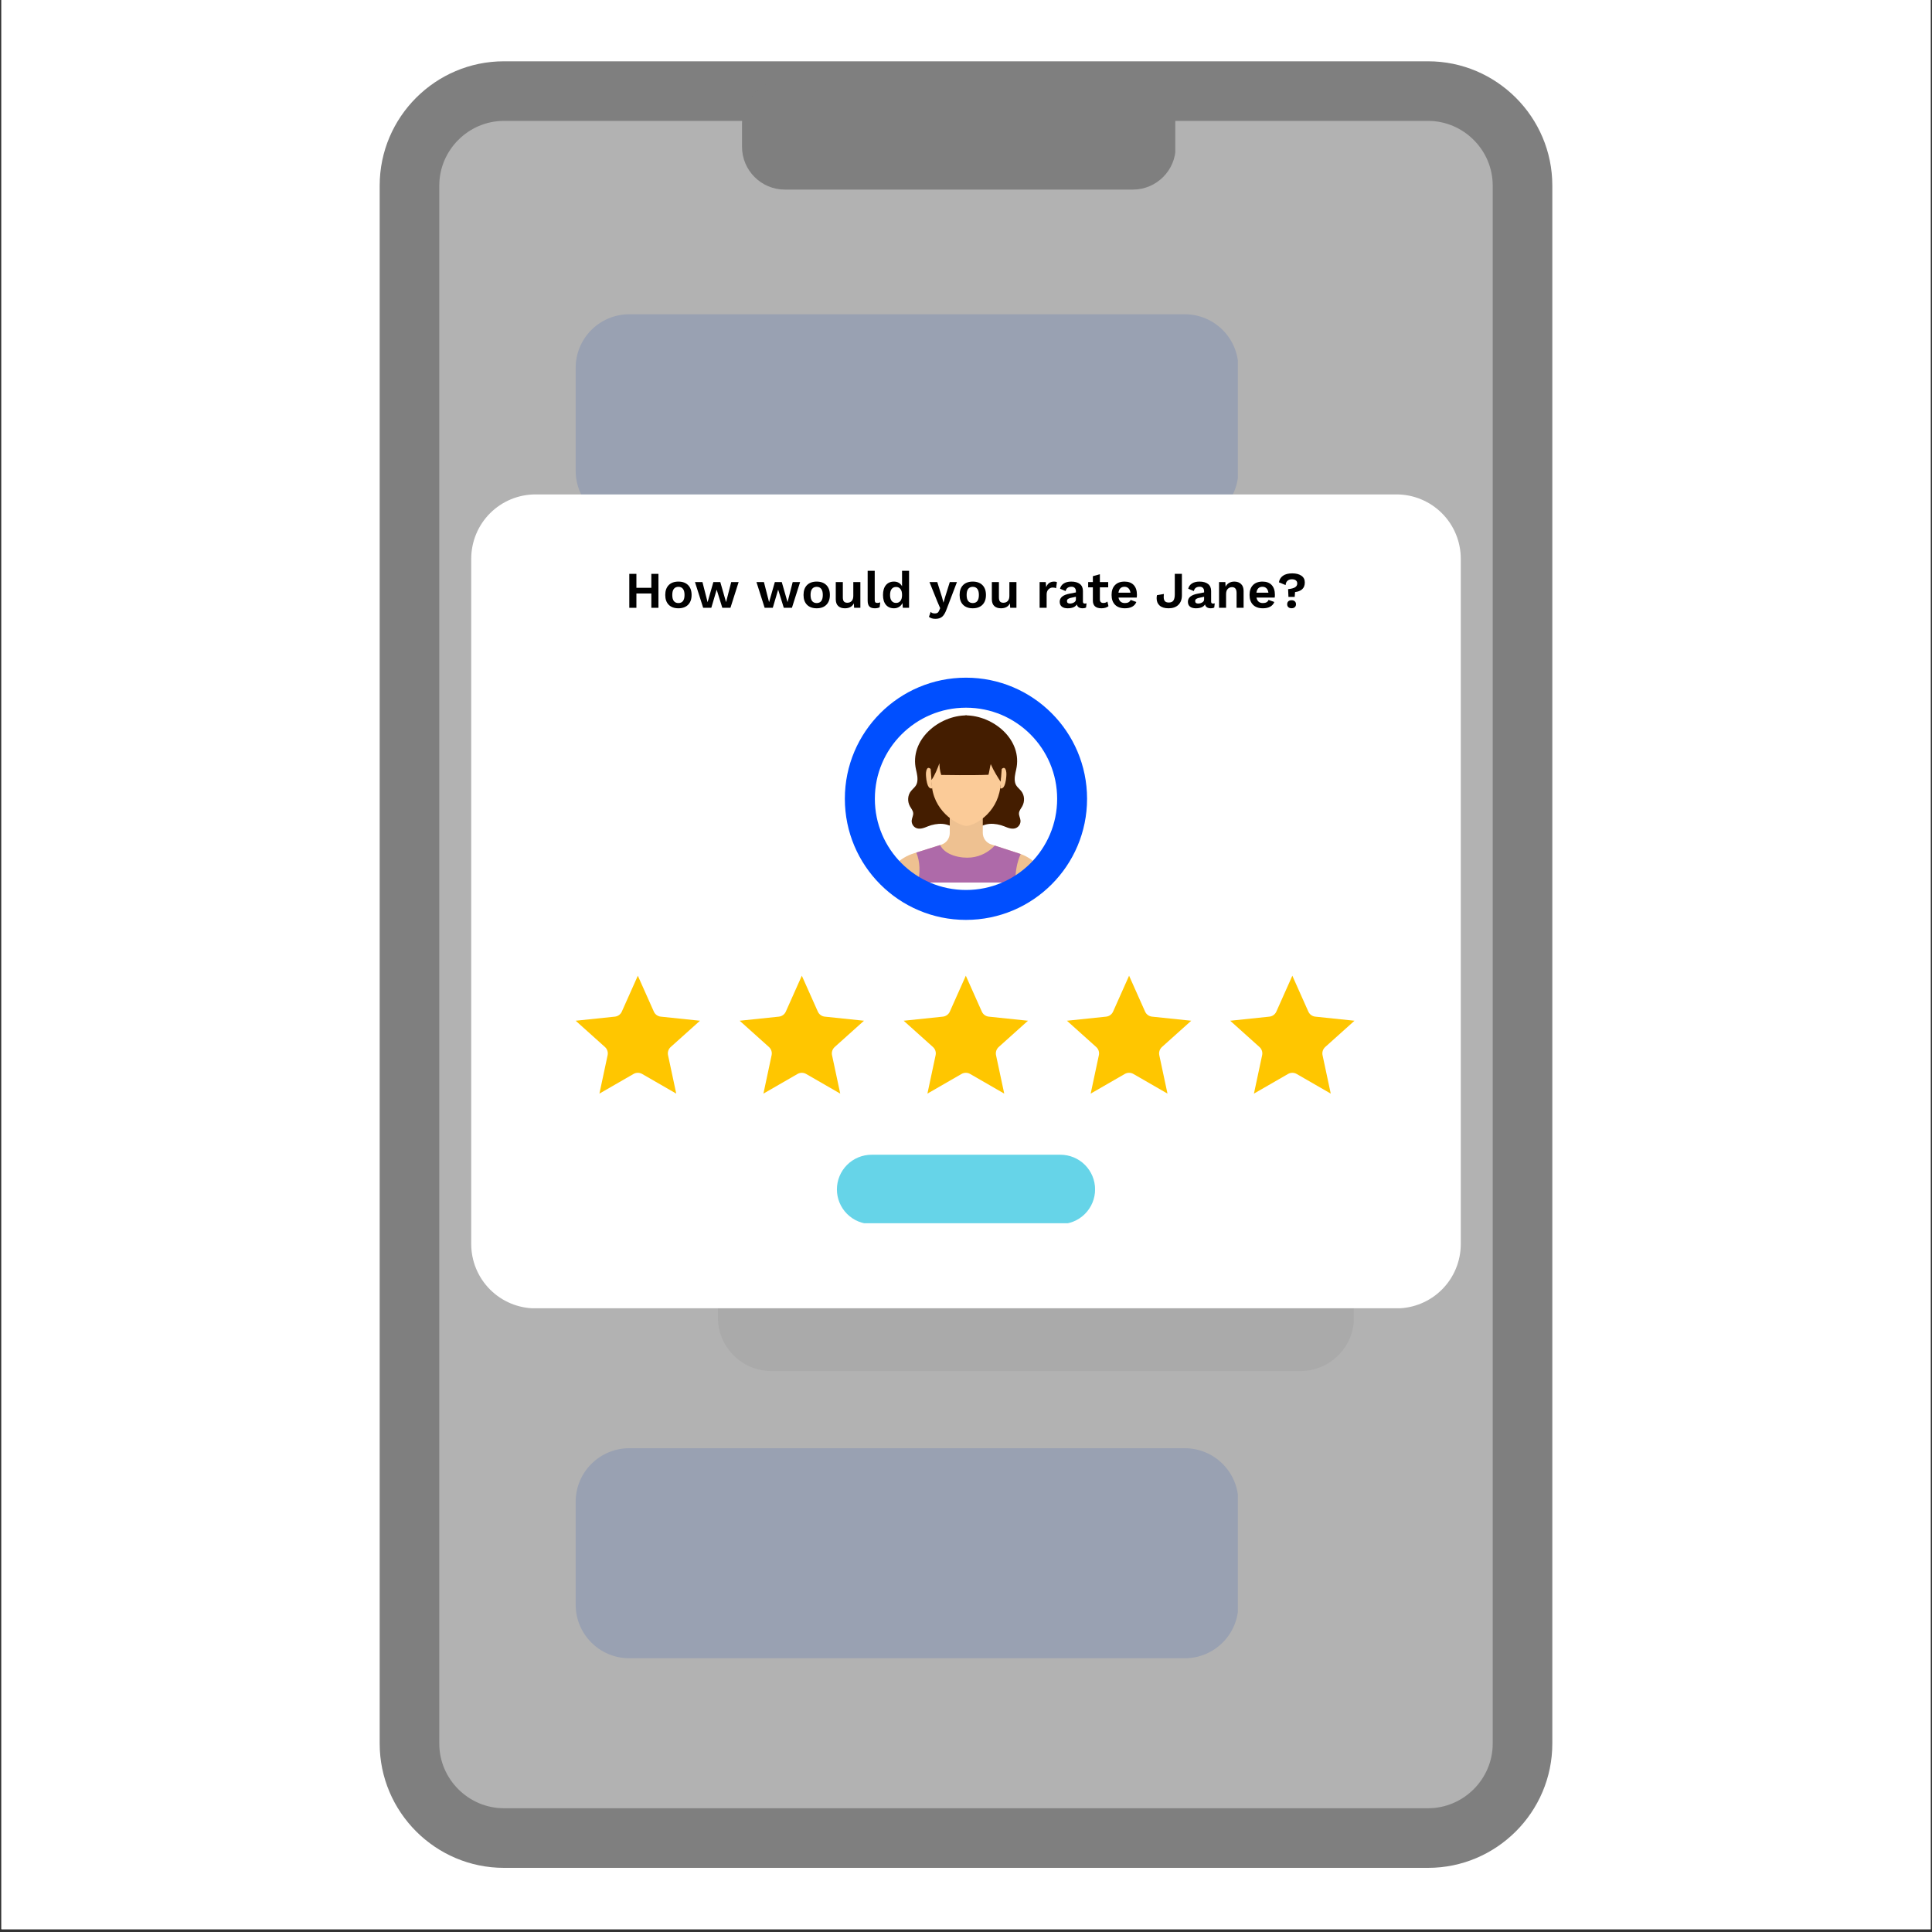 <svg xmlns="http://www.w3.org/2000/svg" xmlns:xlink="http://www.w3.org/1999/xlink" width="900" zoomAndPan="magnify" viewBox="0 0 675 675" height="900" preserveAspectRatio="xMidYMid meet" version="1.0"><rect x="0" y="0" width="675" height="675" fill="#333333" stroke="none"/><defs><filter x="0%" y="0%" width="100%" height="100%" id="9e3a8692b2"><feColorMatrix values="0 0 0 0 1 0 0 0 0 1 0 0 0 0 1 0 0 0 1 0" color-interpolation-filters="sRGB"/></filter><g/><clipPath id="8b9e5d6ae1"><path d="M 0.5 0 L 674.5 0 L 674.5 674 L 0.5 674 Z M 0.5 0 " clip-rule="nonzero"/></clipPath><mask id="4bc4596bcd"><g filter="url(#9e3a8692b2)"><rect x="-67.5" width="810" fill="#000000" y="-67.5" height="810" fill-opacity="0.247"/></g></mask><clipPath id="727469e127"><path d="M 0.125 0.801 L 232 0.801 L 232 74.414 L 0.125 74.414 Z M 0.125 0.801 " clip-rule="nonzero"/></clipPath><clipPath id="769a2f9e5b"><path d="M 18.848 0.801 L 212.938 0.801 C 223.277 0.801 231.66 9.184 231.66 19.523 L 231.66 55.453 C 231.66 65.793 223.277 74.176 212.938 74.176 L 18.848 74.176 C 8.508 74.176 0.125 65.793 0.125 55.453 L 0.125 19.523 C 0.125 9.184 8.508 0.801 18.848 0.801 " clip-rule="nonzero"/></clipPath><clipPath id="f5aa43e171"><rect x="0" width="233" y="0" height="75"/></clipPath><clipPath id="fcb2db56e4"><path d="M 250.812 205.07 L 473 205.07 L 473 278.68 L 250.812 278.68 Z M 250.812 205.07 " clip-rule="nonzero"/></clipPath><clipPath id="f376ad1c0b"><path d="M 269.535 205.07 L 454.328 205.07 C 464.672 205.07 473.051 213.449 473.051 223.789 L 473.051 259.723 C 473.051 270.062 464.672 278.441 454.328 278.441 L 269.535 278.441 C 259.195 278.441 250.812 270.062 250.812 259.723 L 250.812 223.789 C 250.812 213.449 259.195 205.07 269.535 205.07 " clip-rule="nonzero"/></clipPath><mask id="4114829af5"><g filter="url(#9e3a8692b2)"><rect x="-67.5" width="810" fill="#000000" y="-67.5" height="810" fill-opacity="0.247"/></g></mask><clipPath id="c6c283d93d"><path d="M 0.125 0.312 L 232 0.312 L 232 73.922 L 0.125 73.922 Z M 0.125 0.312 " clip-rule="nonzero"/></clipPath><clipPath id="6242eb3d14"><path d="M 18.848 0.312 L 212.938 0.312 C 223.277 0.312 231.66 8.691 231.66 19.035 L 231.66 54.965 C 231.66 65.305 223.277 73.688 212.938 73.688 L 18.848 73.688 C 8.508 73.688 0.125 65.305 0.125 54.965 L 0.125 19.035 C 0.125 8.691 8.508 0.312 18.848 0.312 " clip-rule="nonzero"/></clipPath><clipPath id="bd576ec01b"><rect x="0" width="233" y="0" height="75"/></clipPath><clipPath id="d8c526b548"><path d="M 250.812 405.645 L 473 405.645 L 473 479.258 L 250.812 479.258 Z M 250.812 405.645 " clip-rule="nonzero"/></clipPath><clipPath id="8f6c77b264"><path d="M 269.535 405.645 L 454.328 405.645 C 464.672 405.645 473.051 414.027 473.051 424.367 L 473.051 460.297 C 473.051 470.641 464.672 479.02 454.328 479.02 L 269.535 479.02 C 259.195 479.02 250.812 470.641 250.812 460.297 L 250.812 424.367 C 250.812 414.027 259.195 405.645 269.535 405.645 " clip-rule="nonzero"/></clipPath><mask id="41c5e0ca9c"><g filter="url(#9e3a8692b2)"><rect x="-67.5" width="810" fill="#000000" y="-67.5" height="810" fill-opacity="0.247"/></g></mask><clipPath id="57343557d0"><path d="M 0.125 0.98 L 232 0.98 L 232 74.594 L 0.125 74.594 Z M 0.125 0.98 " clip-rule="nonzero"/></clipPath><clipPath id="bbb60b3631"><path d="M 18.848 0.98 L 212.938 0.98 C 223.277 0.98 231.66 9.363 231.66 19.703 L 231.66 55.633 C 231.66 65.973 223.277 74.355 212.938 74.355 L 18.848 74.355 C 8.508 74.355 0.125 65.973 0.125 55.633 L 0.125 19.703 C 0.125 9.363 8.508 0.98 18.848 0.98 " clip-rule="nonzero"/></clipPath><clipPath id="4355c6e091"><rect x="0" width="233" y="0" height="75"/></clipPath><mask id="7863d08c7f"><g filter="url(#9e3a8692b2)"><rect x="-67.5" width="810" fill="#000000" y="-67.5" height="810" fill-opacity="0.6"/></g></mask><clipPath id="ddfe4b9b94"><path d="M 0.09 0.109 L 387.641 0.109 L 387.641 612 L 0.09 612 Z M 0.09 0.109 " clip-rule="nonzero"/></clipPath><clipPath id="4d9c06f228"><path d="M 31.543 0.109 L 356.035 0.109 C 373.406 0.109 387.488 14.191 387.488 31.562 L 387.488 580.609 C 387.488 597.98 373.406 612.062 356.035 612.062 L 31.543 612.062 C 14.172 612.062 0.09 597.98 0.09 580.609 L 0.09 31.562 C 0.09 14.191 14.172 0.109 31.543 0.109 " clip-rule="nonzero"/></clipPath><clipPath id="e851d52d84"><rect x="0" width="388" y="0" height="613"/></clipPath><clipPath id="c80ccb7ea0"><path d="M 132.652 21.414 L 542.523 21.414 L 542.523 652.836 L 132.652 652.836 Z M 132.652 21.414 " clip-rule="nonzero"/></clipPath><clipPath id="e14970745b"><path d="M 498.926 42.238 C 511.332 42.238 521.523 52.43 521.523 64.836 L 521.523 609.164 C 521.523 621.57 511.332 631.762 498.926 631.762 L 176.074 631.762 C 163.668 631.762 153.477 621.57 153.477 609.164 L 153.477 64.836 C 153.477 52.43 163.668 42.238 176.074 42.238 L 498.926 42.238 M 498.926 21.414 L 176.074 21.414 C 152.148 21.414 132.652 40.91 132.652 64.836 L 132.652 609.164 C 132.652 633.09 152.148 652.59 176.074 652.59 L 498.926 652.59 C 522.852 652.59 542.348 633.09 542.348 609.164 L 542.348 64.836 C 542.348 40.91 522.852 21.414 498.926 21.414 " clip-rule="nonzero"/></clipPath><clipPath id="c87e69411f"><path d="M 259.242 28.109 L 411 28.109 L 411 66.402 L 259.242 66.402 Z M 259.242 28.109 " clip-rule="nonzero"/></clipPath><clipPath id="eb3ca2cca2"><path d="M 274.219 28.109 L 395.785 28.109 C 404.059 28.109 410.766 34.816 410.766 43.09 L 410.766 51.258 C 410.766 59.531 404.059 66.238 395.785 66.238 L 274.219 66.238 C 265.949 66.238 259.242 59.531 259.242 51.258 L 259.242 43.09 C 259.242 34.816 265.949 28.109 274.219 28.109 " clip-rule="nonzero"/></clipPath><clipPath id="d8f2f46536"><path d="M 164.637 172.738 L 510.586 172.738 L 510.586 457.609 L 164.637 457.609 Z M 164.637 172.738 " clip-rule="nonzero"/></clipPath><clipPath id="1b89c02c9d"><path d="M 187.102 172.738 L 487.898 172.738 C 493.855 172.738 499.57 175.105 503.785 179.32 C 507.996 183.531 510.363 189.246 510.363 195.207 L 510.363 434.652 C 510.363 440.613 507.996 446.328 503.785 450.539 C 499.57 454.754 493.855 457.121 487.898 457.121 L 187.102 457.121 C 181.145 457.121 175.43 454.754 171.215 450.539 C 167.004 446.328 164.637 440.613 164.637 434.652 L 164.637 195.207 C 164.637 189.246 167.004 183.531 171.215 179.32 C 175.43 175.105 181.145 172.738 187.102 172.738 " clip-rule="nonzero"/></clipPath><clipPath id="4982934ace"><path d="M 201.125 340.895 L 244.562 340.895 L 244.562 382.082 L 201.125 382.082 Z M 201.125 340.895 " clip-rule="nonzero"/></clipPath><clipPath id="81ccf272e9"><path d="M 315.719 340.895 L 359.156 340.895 L 359.156 382.082 L 315.719 382.082 Z M 315.719 340.895 " clip-rule="nonzero"/></clipPath><clipPath id="236451812d"><path d="M 372.758 340.895 L 416.195 340.895 L 416.195 382.082 L 372.758 382.082 Z M 372.758 340.895 " clip-rule="nonzero"/></clipPath><clipPath id="4bf098a6f3"><path d="M 429.801 340.895 L 473.234 340.895 L 473.234 382.082 L 429.801 382.082 Z M 429.801 340.895 " clip-rule="nonzero"/></clipPath><clipPath id="32e9de7f11"><path d="M 258.422 340.895 L 301.859 340.895 L 301.859 382.082 L 258.422 382.082 Z M 258.422 340.895 " clip-rule="nonzero"/></clipPath><clipPath id="6857f46982"><path d="M 337 249.91 L 358 249.91 L 358 291 L 337 291 Z M 337 249.91 " clip-rule="nonzero"/></clipPath><clipPath id="d5013ced7e"><path d="M 317 249.91 L 338 249.91 L 338 291 L 317 291 Z M 317 249.91 " clip-rule="nonzero"/></clipPath><clipPath id="f0679edb33"><path d="M 309.113 283 L 366.027 283 L 366.027 308.324 L 309.113 308.324 Z M 309.113 283 " clip-rule="nonzero"/></clipPath><clipPath id="704a59bab9"><path d="M 320 295 L 357 295 L 357 308.324 L 320 308.324 Z M 320 295 " clip-rule="nonzero"/></clipPath><clipPath id="75a883ba22"><path d="M 295.172 236.766 L 379.797 236.766 L 379.797 321.391 L 295.172 321.391 Z M 295.172 236.766 " clip-rule="nonzero"/></clipPath><clipPath id="ed371cf080"><path d="M 337.484 236.766 C 314.117 236.766 295.172 255.711 295.172 279.078 C 295.172 302.445 314.117 321.391 337.484 321.391 C 360.852 321.391 379.797 302.445 379.797 279.078 C 379.797 255.711 360.852 236.766 337.484 236.766 " clip-rule="nonzero"/></clipPath><clipPath id="cc0997bf55"><path d="M 292.398 403.441 L 383 403.441 L 383 427.98 L 292.398 427.98 Z M 292.398 403.441 " clip-rule="nonzero"/></clipPath><clipPath id="af541efe53"><path d="M 304.512 403.441 L 370.488 403.441 C 373.703 403.441 376.781 404.715 379.055 406.988 C 381.324 409.258 382.602 412.34 382.602 415.551 C 382.602 418.766 381.324 421.844 379.055 424.117 C 376.781 426.387 373.703 427.664 370.488 427.664 L 304.512 427.664 C 301.297 427.664 298.219 426.387 295.945 424.117 C 293.676 421.844 292.398 418.766 292.398 415.551 C 292.398 412.34 293.676 409.258 295.945 406.988 C 298.219 404.715 301.297 403.441 304.512 403.441 " clip-rule="nonzero"/></clipPath></defs><g clip-path="url(#8b9e5d6ae1)"><path fill="#ffffff" d="M 0.5 0 L 674.5 0 L 674.5 681.492 L 0.5 681.492 Z M 0.5 0 " fill-opacity="1" fill-rule="nonzero"/><path fill="#ffffff" d="M 0.5 0 L 674.5 0 L 674.5 674 L 0.5 674 Z M 0.5 0 " fill-opacity="1" fill-rule="nonzero"/><path fill="#ffffff" d="M 0.5 0 L 674.5 0 L 674.5 674 L 0.5 674 Z M 0.5 0 " fill-opacity="1" fill-rule="nonzero"/></g><g mask="url(#4bc4596bcd)"><g transform="matrix(1, 0, 0, 1, 201, 109)"><g clip-path="url(#f5aa43e171)"><g clip-path="url(#727469e127)"><g clip-path="url(#769a2f9e5b)"><path fill="#004fff" d="M 0.125 0.801 L 231.477 0.801 L 231.477 74.414 L 0.125 74.414 Z M 0.125 0.801 " fill-opacity="1" fill-rule="nonzero"/></g></g></g></g></g><g clip-path="url(#fcb2db56e4)"><g clip-path="url(#f376ad1c0b)"><path fill="#ebebeb" d="M 250.812 205.07 L 472.961 205.07 L 472.961 278.68 L 250.812 278.68 Z M 250.812 205.07 " fill-opacity="1" fill-rule="nonzero"/></g></g><g mask="url(#4114829af5)"><g transform="matrix(1, 0, 0, 1, 201, 305)"><g clip-path="url(#bd576ec01b)"><g clip-path="url(#c6c283d93d)"><g clip-path="url(#6242eb3d14)"><path fill="#004fff" d="M 0.125 0.312 L 231.477 0.312 L 231.477 73.922 L 0.125 73.922 Z M 0.125 0.312 " fill-opacity="1" fill-rule="nonzero"/></g></g></g></g></g><g clip-path="url(#d8c526b548)"><g clip-path="url(#8f6c77b264)"><path fill="#ebebeb" d="M 250.812 405.645 L 472.961 405.645 L 472.961 479.258 L 250.812 479.258 Z M 250.812 405.645 " fill-opacity="1" fill-rule="nonzero"/></g></g><g mask="url(#41c5e0ca9c)"><g transform="matrix(1, 0, 0, 1, 201, 505)"><g clip-path="url(#4355c6e091)"><g clip-path="url(#57343557d0)"><g clip-path="url(#bbb60b3631)"><path fill="#004fff" d="M 0.125 0.98 L 231.477 0.98 L 231.477 74.594 L 0.125 74.594 Z M 0.125 0.98 " fill-opacity="1" fill-rule="nonzero"/></g></g></g></g></g><g mask="url(#7863d08c7f)"><g transform="matrix(1, 0, 0, 1, 143, 28)"><g clip-path="url(#e851d52d84)"><g clip-path="url(#ddfe4b9b94)"><g clip-path="url(#4d9c06f228)"><path fill="#7f7f7f" d="M 0.09 0.109 L 387.641 0.109 L 387.641 611.977 L 0.09 611.977 Z M 0.09 0.109 " fill-opacity="1" fill-rule="nonzero"/></g></g></g></g></g><g clip-path="url(#c80ccb7ea0)"><g clip-path="url(#e14970745b)"><path fill="#7f7f7f" d="M 132.652 21.414 L 542.523 21.414 L 542.523 652.836 L 132.652 652.836 Z M 132.652 21.414 " fill-opacity="1" fill-rule="nonzero"/></g></g><g clip-path="url(#c87e69411f)"><g clip-path="url(#eb3ca2cca2)"><path fill="#7f7f7f" d="M 259.242 28.109 L 410.621 28.109 L 410.621 66.402 L 259.242 66.402 Z M 259.242 28.109 " fill-opacity="1" fill-rule="nonzero"/></g></g><g clip-path="url(#d8f2f46536)"><g clip-path="url(#1b89c02c9d)"><path fill="#ffffff" d="M 164.637 172.738 L 510.586 172.738 L 510.586 457.082 L 164.637 457.082 Z M 164.637 172.738 " fill-opacity="1" fill-rule="nonzero"/></g></g><g clip-path="url(#4982934ace)"><path fill="#ffc600" d="M 222.844 340.895 L 228.438 353.434 C 228.652 353.914 228.988 354.332 229.418 354.641 C 229.844 354.949 230.348 355.141 230.871 355.195 L 244.559 356.625 L 234.328 365.805 C 233.934 366.16 233.641 366.609 233.48 367.109 C 233.316 367.609 233.289 368.145 233.398 368.66 L 236.266 382.086 L 224.348 375.219 C 223.891 374.953 223.371 374.816 222.844 374.816 C 222.316 374.816 221.797 374.953 221.34 375.219 L 209.422 382.086 L 212.289 368.66 C 212.398 368.145 212.371 367.609 212.207 367.109 C 212.043 366.609 211.754 366.16 211.359 365.805 L 201.129 356.625 L 214.816 355.195 C 215.34 355.141 215.844 354.949 216.27 354.641 C 216.699 354.332 217.035 353.914 217.25 353.434 Z M 222.844 340.895 " fill-opacity="1" fill-rule="evenodd"/></g><g clip-path="url(#81ccf272e9)"><path fill="#ffc600" d="M 337.438 340.895 L 343.031 353.434 C 343.246 353.914 343.582 354.332 344.012 354.641 C 344.438 354.949 344.941 355.141 345.465 355.195 L 359.152 356.625 L 348.922 365.805 C 348.531 366.16 348.238 366.609 348.074 367.109 C 347.91 367.609 347.883 368.145 347.992 368.66 L 350.859 382.086 L 338.945 375.219 C 338.484 374.953 337.965 374.816 337.438 374.816 C 336.91 374.816 336.391 374.953 335.934 375.219 L 324.02 382.086 L 326.883 368.66 C 326.996 368.145 326.965 367.609 326.805 367.109 C 326.641 366.609 326.348 366.16 325.953 365.805 L 315.723 356.625 L 329.41 355.195 C 329.938 355.141 330.438 354.949 330.863 354.641 C 331.293 354.332 331.633 353.914 331.848 353.434 Z M 337.438 340.895 " fill-opacity="1" fill-rule="evenodd"/></g><g clip-path="url(#236451812d)"><path fill="#ffc600" d="M 394.477 340.895 L 400.07 353.434 C 400.285 353.914 400.625 354.332 401.051 354.641 C 401.477 354.949 401.98 355.141 402.504 355.195 L 416.191 356.625 L 405.961 365.805 C 405.57 366.16 405.277 366.609 405.113 367.109 C 404.949 367.609 404.922 368.145 405.031 368.66 L 407.898 382.086 L 395.984 375.219 C 395.523 374.953 395.008 374.816 394.477 374.816 C 393.949 374.816 393.43 374.953 392.973 375.219 L 381.059 382.086 L 383.922 368.66 C 384.035 368.145 384.004 367.609 383.844 367.109 C 383.68 366.609 383.387 366.16 382.992 365.805 L 372.762 356.625 L 386.449 355.195 C 386.977 355.141 387.477 354.949 387.906 354.641 C 388.332 354.332 388.672 353.914 388.887 353.434 Z M 394.477 340.895 " fill-opacity="1" fill-rule="evenodd"/></g><g clip-path="url(#4bf098a6f3)"><path fill="#ffc600" d="M 451.516 340.895 L 457.109 353.434 C 457.324 353.914 457.664 354.332 458.09 354.641 C 458.52 354.949 459.02 355.141 459.547 355.195 L 473.23 356.625 L 463 365.805 C 462.609 366.16 462.316 366.609 462.152 367.109 C 461.988 367.609 461.961 368.145 462.07 368.66 L 464.938 382.086 L 453.023 375.219 C 452.566 374.953 452.047 374.816 451.516 374.816 C 450.988 374.816 450.469 374.953 450.012 375.219 L 438.098 382.086 L 440.965 368.66 C 441.074 368.145 441.047 367.609 440.883 367.109 C 440.719 366.609 440.426 366.16 440.031 365.805 L 429.805 356.625 L 443.488 355.195 C 444.016 355.141 444.516 354.949 444.945 354.641 C 445.371 354.332 445.711 353.914 445.926 353.434 Z M 451.516 340.895 " fill-opacity="1" fill-rule="evenodd"/></g><g clip-path="url(#32e9de7f11)"><path fill="#ffc600" d="M 280.141 340.895 L 285.734 353.434 C 285.949 353.914 286.285 354.332 286.715 354.641 C 287.141 354.949 287.645 355.141 288.168 355.195 L 301.855 356.625 L 291.625 365.805 C 291.234 366.16 290.941 366.609 290.777 367.109 C 290.613 367.609 290.586 368.145 290.695 368.66 L 293.562 382.086 L 281.645 375.219 C 281.188 374.953 280.668 374.816 280.141 374.816 C 279.613 374.816 279.094 374.953 278.637 375.219 L 266.723 382.086 L 269.586 368.66 C 269.695 368.145 269.668 367.609 269.504 367.109 C 269.344 366.609 269.051 366.16 268.656 365.805 L 258.426 356.625 L 272.113 355.195 C 272.637 355.141 273.141 354.949 273.566 354.641 C 273.996 354.332 274.332 353.914 274.547 353.434 Z M 280.141 340.895 " fill-opacity="1" fill-rule="evenodd"/></g><g clip-path="url(#6857f46982)"><path fill="#441d00" d="M 356.742 276.32 C 355.902 275.316 354.992 274.773 354.66 273.457 C 354.297 271.996 354.688 270.359 355.016 268.93 C 357.441 258.48 347.012 249.91 337.277 249.941 L 337.277 290.199 C 338.309 290.117 339.328 289.914 340.305 289.586 C 341.688 289.121 342.996 288.438 344.41 288.074 C 346.168 287.621 347.973 287.828 349.703 288.301 C 351.18 288.707 352.648 289.684 354.223 289.488 C 354.461 289.457 354.695 289.402 354.93 289.305 C 355.961 288.895 356.629 287.777 356.539 286.672 C 356.465 285.789 355.941 284.961 356.012 284.074 C 356.086 283.184 356.738 282.461 357.164 281.68 C 358.086 279.992 357.988 277.816 356.742 276.32 Z M 356.742 276.32 " fill-opacity="1" fill-rule="nonzero"/></g><g clip-path="url(#d5013ced7e)"><path fill="#441d00" d="M 318.324 276.32 C 319.16 275.316 320.07 274.773 320.402 273.457 C 320.77 271.996 320.379 270.359 320.047 268.93 C 317.625 258.48 328.055 249.91 337.789 249.941 L 337.789 290.199 C 336.758 290.117 335.734 289.914 334.762 289.586 C 333.375 289.121 332.066 288.438 330.652 288.074 C 328.895 287.621 327.094 287.828 325.359 288.301 C 323.887 288.707 322.414 289.684 320.844 289.488 C 320.605 289.457 320.367 289.402 320.137 289.305 C 319.105 288.895 318.434 287.777 318.527 286.672 C 318.598 285.789 319.121 284.961 319.051 284.074 C 318.98 283.184 318.328 282.461 317.898 281.68 C 316.98 279.992 317.074 277.816 318.324 276.32 Z M 318.324 276.32 " fill-opacity="1" fill-rule="nonzero"/></g><g clip-path="url(#f0679edb33)"><path fill="#eec191" d="M 365.992 308.332 C 366.004 308.32 366.016 308.309 366.027 308.293 C 364.566 303.516 360.812 299.641 355.844 298.121 L 346.312 295.023 C 344.555 294.453 343.363 292.816 343.363 290.969 L 343.363 283.668 L 331.824 283.668 L 331.824 291.059 C 331.824 292.918 330.617 294.566 328.84 295.125 L 319.297 298.133 C 314.352 299.637 310.609 303.477 309.125 308.219 C 309.164 308.258 309.203 308.293 309.238 308.332 Z M 365.992 308.332 " fill-opacity="1" fill-rule="nonzero"/></g><g clip-path="url(#704a59bab9)"><path fill="#ae6aa9" d="M 320.715 308.332 L 354.82 308.332 C 354.656 304.926 355.215 301.5 356.602 298.379 C 356.352 298.289 356.098 298.199 355.844 298.121 L 347.559 295.426 C 345.41 297.703 342.609 299.234 339.324 299.586 C 335.723 299.969 330.199 298.859 328.469 295.242 L 320.133 297.867 C 321.512 301.125 321.496 304.844 320.715 308.332 Z M 320.715 308.332 " fill-opacity="1" fill-rule="nonzero"/></g><path fill="#fbcb98" d="M 350.047 267.332 C 350.012 258.508 344.605 252.168 337.609 252.168 C 337.602 252.168 337.598 252.168 337.594 252.168 C 337.59 252.168 337.586 252.168 337.582 252.168 C 330.586 252.168 325.176 258.508 325.141 267.332 C 325.129 271.352 325.238 272.355 325.648 275.273 C 326.922 284.352 335.32 288.543 337.578 288.543 C 340.344 288.543 348.195 284.352 349.469 275.273 C 349.883 272.352 350.059 271.352 350.047 267.332 Z M 350.047 267.332 " fill-opacity="1" fill-rule="nonzero"/><path fill="#441d00" d="M 345.344 270.691 C 345.594 269.953 345.895 267.707 346.145 266.969 C 347.281 269.547 348.574 271.496 349.609 273.148 C 349.48 272.941 350.16 270.719 350.211 270.367 C 350.434 268.918 350.594 267.453 350.527 265.98 C 349.816 249.938 337.445 251.086 337.438 251.086 C 330.445 251.086 324.625 256.746 324.594 265.57 C 324.59 267.602 324.523 270.695 325.398 272.547 C 326.496 271.195 327.617 268.301 328.223 266.66 C 328.227 267.805 328.324 269.137 328.84 270.75 C 329.332 270.77 339.965 270.938 345.344 270.691 Z M 345.344 270.691 " fill-opacity="1" fill-rule="nonzero"/><path fill="#fbcb98" d="M 325.145 268.668 C 324.777 268.27 324.211 268.078 323.891 268.629 C 323.434 269.422 323.48 270.488 323.547 271.367 C 323.602 272.074 323.691 272.789 323.875 273.48 C 324.039 274.078 324.258 274.898 324.789 275.27 C 324.91 275.352 325.074 275.438 325.23 275.469 C 325.316 275.488 325.824 275.496 325.652 275.273 " fill-opacity="1" fill-rule="nonzero"/><path fill="#fbcb98" d="M 349.98 268.668 C 350.348 268.27 350.914 268.078 351.23 268.629 C 351.691 269.422 351.645 270.488 351.574 271.367 C 351.52 272.074 351.434 272.789 351.246 273.48 C 351.086 274.078 350.867 274.898 350.336 275.27 C 350.215 275.352 350.047 275.438 349.895 275.469 C 349.809 275.488 349.297 275.496 349.473 275.273 " fill-opacity="1" fill-rule="nonzero"/><g clip-path="url(#75a883ba22)"><g clip-path="url(#ed371cf080)"><path stroke-linecap="butt" transform="matrix(0.749, 0, 0, 0.749, 295.172, 236.766)" fill="none" stroke-linejoin="miter" d="M 56.515 -0 C 25.304 -0 -0.001 25.304 -0.001 56.515 C -0.001 87.726 25.304 113.031 56.515 113.031 C 87.726 113.031 113.031 87.726 113.031 56.515 C 113.031 25.304 87.726 -0 56.515 -0 " stroke="#004fff" stroke-width="28" stroke-opacity="1" stroke-miterlimit="4"/></g></g><g fill="#000000" fill-opacity="1"><g transform="translate(218.315, 212.352)"><g><path d="M 11.734 -11.859 L 11.734 0 L 9.25 0 L 9.25 -5 L 4.031 -5 L 4.031 0 L 1.547 0 L 1.547 -11.859 L 4.031 -11.859 L 4.031 -6.984 L 9.25 -6.984 L 9.25 -11.859 Z M 11.734 -11.859 "/></g></g></g><g fill="#000000" fill-opacity="1"><g transform="translate(231.598, 212.352)"><g><path d="M 5.422 -9.156 C 6.867 -9.156 8 -8.742 8.812 -7.922 C 9.625 -7.098 10.031 -5.953 10.031 -4.484 C 10.031 -3.023 9.625 -1.883 8.812 -1.062 C 8 -0.238 6.867 0.172 5.422 0.172 C 3.973 0.172 2.844 -0.238 2.031 -1.062 C 1.227 -1.883 0.828 -3.023 0.828 -4.484 C 0.828 -5.953 1.227 -7.098 2.031 -7.922 C 2.844 -8.742 3.973 -9.156 5.422 -9.156 Z M 5.422 -7.328 C 4.734 -7.328 4.203 -7.086 3.828 -6.609 C 3.461 -6.141 3.281 -5.43 3.281 -4.484 C 3.281 -3.547 3.461 -2.836 3.828 -2.359 C 4.203 -1.891 4.734 -1.656 5.422 -1.656 C 6.117 -1.656 6.648 -1.891 7.016 -2.359 C 7.379 -2.836 7.562 -3.547 7.562 -4.484 C 7.562 -5.43 7.379 -6.141 7.016 -6.609 C 6.648 -7.086 6.117 -7.328 5.422 -7.328 Z M 5.422 -7.328 "/></g></g></g><g fill="#000000" fill-opacity="1"><g transform="translate(242.453, 212.352)"><g><path d="M 15.609 -8.984 L 12.75 0 L 9.906 0 L 7.938 -6.344 L 6.062 0 L 3.219 0 L 0.359 -8.984 L 2.969 -8.984 L 4.766 -1.969 L 6.781 -8.984 L 9.203 -8.984 L 11.219 -1.969 L 13.016 -8.984 Z M 15.609 -8.984 "/></g></g></g><g fill="#000000" fill-opacity="1"><g transform="translate(258.432, 212.352)"><g/></g></g><g fill="#000000" fill-opacity="1"><g transform="translate(263.932, 212.352)"><g><path d="M 15.609 -8.984 L 12.75 0 L 9.906 0 L 7.938 -6.344 L 6.062 0 L 3.219 0 L 0.359 -8.984 L 2.969 -8.984 L 4.766 -1.969 L 6.781 -8.984 L 9.203 -8.984 L 11.219 -1.969 L 13.016 -8.984 Z M 15.609 -8.984 "/></g></g></g><g fill="#000000" fill-opacity="1"><g transform="translate(279.91, 212.352)"><g><path d="M 5.422 -9.156 C 6.867 -9.156 8 -8.742 8.812 -7.922 C 9.625 -7.098 10.031 -5.953 10.031 -4.484 C 10.031 -3.023 9.625 -1.883 8.812 -1.062 C 8 -0.238 6.867 0.172 5.422 0.172 C 3.973 0.172 2.844 -0.238 2.031 -1.062 C 1.227 -1.883 0.828 -3.023 0.828 -4.484 C 0.828 -5.953 1.227 -7.098 2.031 -7.922 C 2.844 -8.742 3.973 -9.156 5.422 -9.156 Z M 5.422 -7.328 C 4.734 -7.328 4.203 -7.086 3.828 -6.609 C 3.461 -6.141 3.281 -5.43 3.281 -4.484 C 3.281 -3.547 3.461 -2.836 3.828 -2.359 C 4.203 -1.891 4.734 -1.656 5.422 -1.656 C 6.117 -1.656 6.648 -1.891 7.016 -2.359 C 7.379 -2.836 7.562 -3.547 7.562 -4.484 C 7.562 -5.43 7.379 -6.141 7.016 -6.609 C 6.648 -7.086 6.117 -7.328 5.422 -7.328 Z M 5.422 -7.328 "/></g></g></g><g fill="#000000" fill-opacity="1"><g transform="translate(290.766, 212.352)"><g><path d="M 9.828 -8.984 L 9.828 0 L 7.641 0 L 7.547 -1.547 C 6.973 -0.398 5.926 0.172 4.406 0.172 C 3.438 0.172 2.664 -0.086 2.094 -0.609 C 1.52 -1.129 1.234 -1.938 1.234 -3.031 L 1.234 -8.984 L 3.703 -8.984 L 3.703 -3.672 C 3.703 -2.973 3.832 -2.477 4.094 -2.188 C 4.352 -1.906 4.742 -1.766 5.266 -1.766 C 5.891 -1.766 6.395 -1.961 6.781 -2.359 C 7.164 -2.766 7.359 -3.367 7.359 -4.172 L 7.359 -8.984 Z M 9.828 -8.984 "/></g></g></g><g fill="#000000" fill-opacity="1"><g transform="translate(301.891, 212.352)"><g><path d="M 3.719 -2.859 C 3.719 -2.422 3.781 -2.117 3.906 -1.953 C 4.031 -1.785 4.258 -1.703 4.594 -1.703 C 4.801 -1.703 4.977 -1.719 5.125 -1.75 C 5.281 -1.781 5.457 -1.832 5.656 -1.906 L 5.438 -0.203 C 5.25 -0.078 5 0.016 4.688 0.078 C 4.375 0.141 4.066 0.172 3.766 0.172 C 2.898 0.172 2.266 -0.035 1.859 -0.453 C 1.453 -0.879 1.25 -1.562 1.25 -2.5 L 1.25 -12.922 L 3.719 -12.922 Z M 3.719 -2.859 "/></g></g></g><g fill="#000000" fill-opacity="1"><g transform="translate(307.625, 212.352)"><g><path d="M 9.984 -12.922 L 9.984 0 L 7.797 0 L 7.688 -1.672 C 7.426 -1.109 7.035 -0.66 6.516 -0.328 C 5.992 0.004 5.395 0.172 4.719 0.172 C 3.52 0.172 2.578 -0.234 1.891 -1.047 C 1.211 -1.867 0.875 -3.008 0.875 -4.469 C 0.875 -5.945 1.211 -7.098 1.891 -7.922 C 2.578 -8.742 3.52 -9.156 4.719 -9.156 C 5.375 -9.156 5.941 -9.008 6.422 -8.719 C 6.898 -8.426 7.27 -8.023 7.531 -7.516 L 7.531 -12.922 Z M 5.438 -1.703 C 6.094 -1.703 6.602 -1.938 6.969 -2.406 C 7.344 -2.875 7.531 -3.539 7.531 -4.406 L 7.531 -4.578 C 7.531 -5.43 7.344 -6.094 6.969 -6.562 C 6.602 -7.039 6.094 -7.281 5.438 -7.281 C 4.781 -7.281 4.266 -7.039 3.891 -6.562 C 3.523 -6.082 3.344 -5.391 3.344 -4.484 C 3.344 -3.586 3.523 -2.898 3.891 -2.422 C 4.266 -1.941 4.781 -1.703 5.438 -1.703 Z M 5.438 -1.703 "/></g></g></g><g fill="#000000" fill-opacity="1"><g transform="translate(318.93, 212.352)"><g/></g></g><g fill="#000000" fill-opacity="1"><g transform="translate(324.43, 212.352)"><g><path d="M 6.266 0.562 C 5.828 1.781 5.316 2.633 4.734 3.125 C 4.148 3.613 3.375 3.859 2.406 3.859 C 1.438 3.859 0.676 3.625 0.125 3.156 L 0.734 1.422 C 0.93 1.641 1.145 1.785 1.375 1.859 C 1.602 1.93 1.895 1.969 2.25 1.969 C 2.613 1.969 2.91 1.891 3.141 1.734 C 3.367 1.586 3.562 1.305 3.719 0.891 L 4.047 0.125 L 3.047 -2.203 L 0.312 -8.984 L 3.031 -8.984 L 4.719 -3.594 L 5.203 -1.797 L 5.75 -3.703 L 7.406 -8.984 L 9.906 -8.984 Z M 6.266 0.562 "/></g></g></g><g fill="#000000" fill-opacity="1"><g transform="translate(334.441, 212.352)"><g><path d="M 5.422 -9.156 C 6.867 -9.156 8 -8.742 8.812 -7.922 C 9.625 -7.098 10.031 -5.953 10.031 -4.484 C 10.031 -3.023 9.625 -1.883 8.812 -1.062 C 8 -0.238 6.867 0.172 5.422 0.172 C 3.973 0.172 2.844 -0.238 2.031 -1.062 C 1.227 -1.883 0.828 -3.023 0.828 -4.484 C 0.828 -5.953 1.227 -7.098 2.031 -7.922 C 2.844 -8.742 3.973 -9.156 5.422 -9.156 Z M 5.422 -7.328 C 4.734 -7.328 4.203 -7.086 3.828 -6.609 C 3.461 -6.141 3.281 -5.43 3.281 -4.484 C 3.281 -3.547 3.461 -2.836 3.828 -2.359 C 4.203 -1.891 4.734 -1.656 5.422 -1.656 C 6.117 -1.656 6.648 -1.891 7.016 -2.359 C 7.379 -2.836 7.562 -3.547 7.562 -4.484 C 7.562 -5.43 7.379 -6.141 7.016 -6.609 C 6.648 -7.086 6.117 -7.328 5.422 -7.328 Z M 5.422 -7.328 "/></g></g></g><g fill="#000000" fill-opacity="1"><g transform="translate(345.297, 212.352)"><g><path d="M 9.828 -8.984 L 9.828 0 L 7.641 0 L 7.547 -1.547 C 6.973 -0.398 5.926 0.172 4.406 0.172 C 3.438 0.172 2.664 -0.086 2.094 -0.609 C 1.52 -1.129 1.234 -1.938 1.234 -3.031 L 1.234 -8.984 L 3.703 -8.984 L 3.703 -3.672 C 3.703 -2.973 3.832 -2.477 4.094 -2.188 C 4.352 -1.906 4.742 -1.766 5.266 -1.766 C 5.891 -1.766 6.395 -1.961 6.781 -2.359 C 7.164 -2.766 7.359 -3.367 7.359 -4.172 L 7.359 -8.984 Z M 9.828 -8.984 "/></g></g></g><g fill="#000000" fill-opacity="1"><g transform="translate(356.422, 212.352)"><g/></g></g><g fill="#000000" fill-opacity="1"><g transform="translate(361.922, 212.352)"><g><path d="M 6.375 -9.156 C 6.789 -9.156 7.113 -9.094 7.344 -8.969 L 7.047 -6.812 C 6.766 -6.988 6.383 -7.078 5.906 -7.078 C 5.32 -7.078 4.816 -6.863 4.391 -6.438 C 3.961 -6.008 3.75 -5.414 3.75 -4.656 L 3.75 0 L 1.297 0 L 1.297 -8.984 L 3.438 -8.984 L 3.594 -7.219 C 4.082 -8.508 5.008 -9.156 6.375 -9.156 Z M 6.375 -9.156 "/></g></g></g><g fill="#000000" fill-opacity="1"><g transform="translate(369.507, 212.352)"><g><path d="M 9.5 -1.484 C 9.75 -1.484 9.953 -1.508 10.109 -1.562 L 9.938 -0.078 C 9.602 0.086 9.211 0.172 8.766 0.172 C 7.617 0.172 6.93 -0.273 6.703 -1.172 C 6.441 -0.723 6.035 -0.383 5.484 -0.156 C 4.93 0.062 4.273 0.172 3.516 0.172 C 2.641 0.172 1.957 -0.02 1.469 -0.406 C 0.977 -0.801 0.734 -1.375 0.734 -2.125 C 0.734 -3.582 1.898 -4.523 4.234 -4.953 L 6.391 -5.375 L 6.391 -5.797 C 6.391 -6.273 6.254 -6.656 5.984 -6.938 C 5.723 -7.219 5.352 -7.359 4.875 -7.359 C 4.32 -7.359 3.867 -7.238 3.516 -7 C 3.172 -6.758 2.93 -6.375 2.797 -5.844 L 0.844 -6.672 C 1.031 -7.441 1.457 -8.047 2.125 -8.484 C 2.801 -8.93 3.68 -9.156 4.766 -9.156 C 6.047 -9.156 7.047 -8.879 7.766 -8.328 C 8.484 -7.773 8.844 -6.953 8.844 -5.859 L 8.844 -2.172 C 8.844 -1.93 8.895 -1.754 9 -1.641 C 9.102 -1.535 9.27 -1.484 9.5 -1.484 Z M 4.297 -1.484 C 4.816 -1.484 5.297 -1.613 5.734 -1.875 C 6.172 -2.133 6.391 -2.484 6.391 -2.922 L 6.391 -3.859 L 4.469 -3.438 C 4.062 -3.332 3.758 -3.195 3.562 -3.031 C 3.363 -2.875 3.266 -2.656 3.266 -2.375 C 3.266 -2.082 3.352 -1.859 3.531 -1.703 C 3.719 -1.555 3.973 -1.484 4.297 -1.484 Z M 4.297 -1.484 "/></g></g></g><g fill="#000000" fill-opacity="1"><g transform="translate(379.823, 212.352)"><g><path d="M 7.453 -0.562 C 7.172 -0.332 6.812 -0.148 6.375 -0.016 C 5.938 0.109 5.477 0.172 5 0.172 C 3 0.172 2 -0.727 2 -2.531 L 2 -7.156 L 0.359 -7.156 L 0.359 -8.984 L 2 -8.984 L 2 -11.047 L 4.453 -11.734 L 4.453 -8.984 L 7.359 -8.984 L 7.359 -7.156 L 4.453 -7.156 L 4.453 -2.922 C 4.453 -2.098 4.867 -1.688 5.703 -1.688 C 6.223 -1.688 6.68 -1.852 7.078 -2.188 Z M 7.453 -0.562 "/></g></g></g><g fill="#000000" fill-opacity="1"><g transform="translate(387.534, 212.352)"><g><path d="M 9.688 -4.531 C 9.688 -4.195 9.66 -3.875 9.609 -3.562 L 3.25 -3.562 C 3.5 -2.289 4.25 -1.656 5.5 -1.656 C 6.008 -1.656 6.43 -1.75 6.766 -1.938 C 7.109 -2.133 7.344 -2.41 7.469 -2.766 L 9.484 -2.031 C 9.203 -1.312 8.723 -0.766 8.047 -0.391 C 7.367 -0.016 6.52 0.172 5.5 0.172 C 4.008 0.172 2.859 -0.234 2.047 -1.047 C 1.234 -1.867 0.828 -3.016 0.828 -4.484 C 0.828 -5.961 1.223 -7.109 2.016 -7.922 C 2.805 -8.742 3.922 -9.156 5.359 -9.156 C 6.742 -9.156 7.812 -8.754 8.562 -7.953 C 9.312 -7.148 9.688 -6.008 9.688 -4.531 Z M 5.344 -7.344 C 4.738 -7.344 4.258 -7.172 3.906 -6.828 C 3.551 -6.484 3.328 -5.969 3.234 -5.281 L 7.422 -5.281 C 7.328 -5.945 7.098 -6.457 6.734 -6.812 C 6.379 -7.164 5.914 -7.344 5.344 -7.344 Z M 5.344 -7.344 "/></g></g></g><g fill="#000000" fill-opacity="1"><g transform="translate(397.995, 212.352)"><g/></g></g><g fill="#000000" fill-opacity="1"><g transform="translate(403.494, 212.352)"><g><path d="M 9.438 -4.359 C 9.438 -2.941 9.023 -1.832 8.203 -1.031 C 7.391 -0.227 6.25 0.172 4.781 0.172 C 3.414 0.172 2.379 -0.141 1.672 -0.766 C 0.961 -1.391 0.609 -2.25 0.609 -3.344 C 0.609 -3.676 0.645 -4.031 0.719 -4.406 L 3.141 -4.828 C 3.098 -4.492 3.078 -4.16 3.078 -3.828 C 3.078 -3.141 3.219 -2.633 3.5 -2.312 C 3.789 -2 4.238 -1.844 4.844 -1.844 C 5.613 -1.844 6.156 -2.07 6.469 -2.531 C 6.789 -3 6.953 -3.723 6.953 -4.703 L 6.953 -11.859 L 9.438 -11.859 Z M 9.438 -4.359 "/></g></g></g><g fill="#000000" fill-opacity="1"><g transform="translate(414.296, 212.352)"><g><path d="M 9.5 -1.484 C 9.75 -1.484 9.953 -1.508 10.109 -1.562 L 9.938 -0.078 C 9.602 0.086 9.211 0.172 8.766 0.172 C 7.617 0.172 6.93 -0.273 6.703 -1.172 C 6.441 -0.723 6.035 -0.383 5.484 -0.156 C 4.93 0.062 4.273 0.172 3.516 0.172 C 2.641 0.172 1.957 -0.02 1.469 -0.406 C 0.977 -0.801 0.734 -1.375 0.734 -2.125 C 0.734 -3.582 1.898 -4.523 4.234 -4.953 L 6.391 -5.375 L 6.391 -5.797 C 6.391 -6.273 6.254 -6.656 5.984 -6.938 C 5.723 -7.219 5.352 -7.359 4.875 -7.359 C 4.32 -7.359 3.867 -7.238 3.516 -7 C 3.172 -6.758 2.93 -6.375 2.797 -5.844 L 0.844 -6.672 C 1.031 -7.441 1.457 -8.047 2.125 -8.484 C 2.801 -8.93 3.68 -9.156 4.766 -9.156 C 6.047 -9.156 7.047 -8.879 7.766 -8.328 C 8.484 -7.773 8.844 -6.953 8.844 -5.859 L 8.844 -2.172 C 8.844 -1.93 8.895 -1.754 9 -1.641 C 9.102 -1.535 9.27 -1.484 9.5 -1.484 Z M 4.297 -1.484 C 4.816 -1.484 5.297 -1.613 5.734 -1.875 C 6.172 -2.133 6.391 -2.484 6.391 -2.922 L 6.391 -3.859 L 4.469 -3.438 C 4.062 -3.332 3.758 -3.195 3.562 -3.031 C 3.363 -2.875 3.266 -2.656 3.266 -2.375 C 3.266 -2.082 3.352 -1.859 3.531 -1.703 C 3.719 -1.555 3.973 -1.484 4.297 -1.484 Z M 4.297 -1.484 "/></g></g></g><g fill="#000000" fill-opacity="1"><g transform="translate(424.613, 212.352)"><g><path d="M 6.641 -9.156 C 7.617 -9.156 8.398 -8.875 8.984 -8.312 C 9.578 -7.75 9.875 -6.941 9.875 -5.891 L 9.875 0 L 7.422 0 L 7.422 -5.172 C 7.422 -6.535 6.891 -7.219 5.828 -7.219 C 5.242 -7.219 4.75 -7.016 4.344 -6.609 C 3.945 -6.203 3.75 -5.582 3.75 -4.75 L 3.75 0 L 1.297 0 L 1.297 -8.984 L 3.5 -8.984 L 3.578 -7.391 C 3.879 -7.973 4.289 -8.41 4.812 -8.703 C 5.344 -9.004 5.953 -9.156 6.641 -9.156 Z M 6.641 -9.156 "/></g></g></g><g fill="#000000" fill-opacity="1"><g transform="translate(435.738, 212.352)"><g><path d="M 9.688 -4.531 C 9.688 -4.195 9.66 -3.875 9.609 -3.562 L 3.25 -3.562 C 3.5 -2.289 4.25 -1.656 5.5 -1.656 C 6.008 -1.656 6.43 -1.75 6.766 -1.938 C 7.109 -2.133 7.344 -2.41 7.469 -2.766 L 9.484 -2.031 C 9.203 -1.312 8.723 -0.766 8.047 -0.391 C 7.367 -0.016 6.52 0.172 5.5 0.172 C 4.008 0.172 2.859 -0.234 2.047 -1.047 C 1.234 -1.867 0.828 -3.016 0.828 -4.484 C 0.828 -5.961 1.223 -7.109 2.016 -7.922 C 2.805 -8.742 3.922 -9.156 5.359 -9.156 C 6.742 -9.156 7.812 -8.754 8.562 -7.953 C 9.312 -7.148 9.688 -6.008 9.688 -4.531 Z M 5.344 -7.344 C 4.738 -7.344 4.258 -7.172 3.906 -6.828 C 3.551 -6.484 3.328 -5.969 3.234 -5.281 L 7.422 -5.281 C 7.328 -5.945 7.098 -6.457 6.734 -6.812 C 6.379 -7.164 5.914 -7.344 5.344 -7.344 Z M 5.344 -7.344 "/></g></g></g><g fill="#000000" fill-opacity="1"><g transform="translate(446.199, 212.352)"><g><path d="M 5.297 -12.031 C 6.617 -12.031 7.676 -11.758 8.469 -11.219 C 9.27 -10.676 9.672 -9.891 9.672 -8.859 C 9.672 -7.816 9.359 -7.02 8.734 -6.469 C 8.117 -5.926 7.297 -5.602 6.266 -5.5 L 6.141 -3.812 L 3.953 -3.812 L 3.844 -6.516 C 4.977 -6.641 5.789 -6.859 6.281 -7.172 C 6.781 -7.492 7.031 -7.938 7.031 -8.5 C 7.031 -8.969 6.867 -9.328 6.547 -9.578 C 6.234 -9.836 5.766 -9.969 5.141 -9.969 C 4.516 -9.969 4.004 -9.789 3.609 -9.438 C 3.223 -9.082 3.008 -8.582 2.969 -7.938 L 0.625 -8.906 C 0.781 -9.863 1.25 -10.625 2.031 -11.188 C 2.82 -11.75 3.91 -12.031 5.297 -12.031 Z M 5.047 -2.641 C 5.523 -2.641 5.898 -2.516 6.172 -2.266 C 6.453 -2.016 6.594 -1.672 6.594 -1.234 C 6.594 -0.805 6.453 -0.469 6.172 -0.219 C 5.898 0.031 5.523 0.156 5.047 0.156 C 4.566 0.156 4.191 0.031 3.922 -0.219 C 3.648 -0.469 3.516 -0.805 3.516 -1.234 C 3.516 -1.672 3.648 -2.016 3.922 -2.266 C 4.191 -2.516 4.566 -2.641 5.047 -2.641 Z M 5.047 -2.641 "/></g></g></g><g clip-path="url(#cc0997bf55)"><g clip-path="url(#af541efe53)"><path fill="#66d4e8" d="M 292.398 403.441 L 382.582 403.441 L 382.582 427.367 L 292.398 427.367 Z M 292.398 403.441 " fill-opacity="1" fill-rule="nonzero"/></g></g></svg>